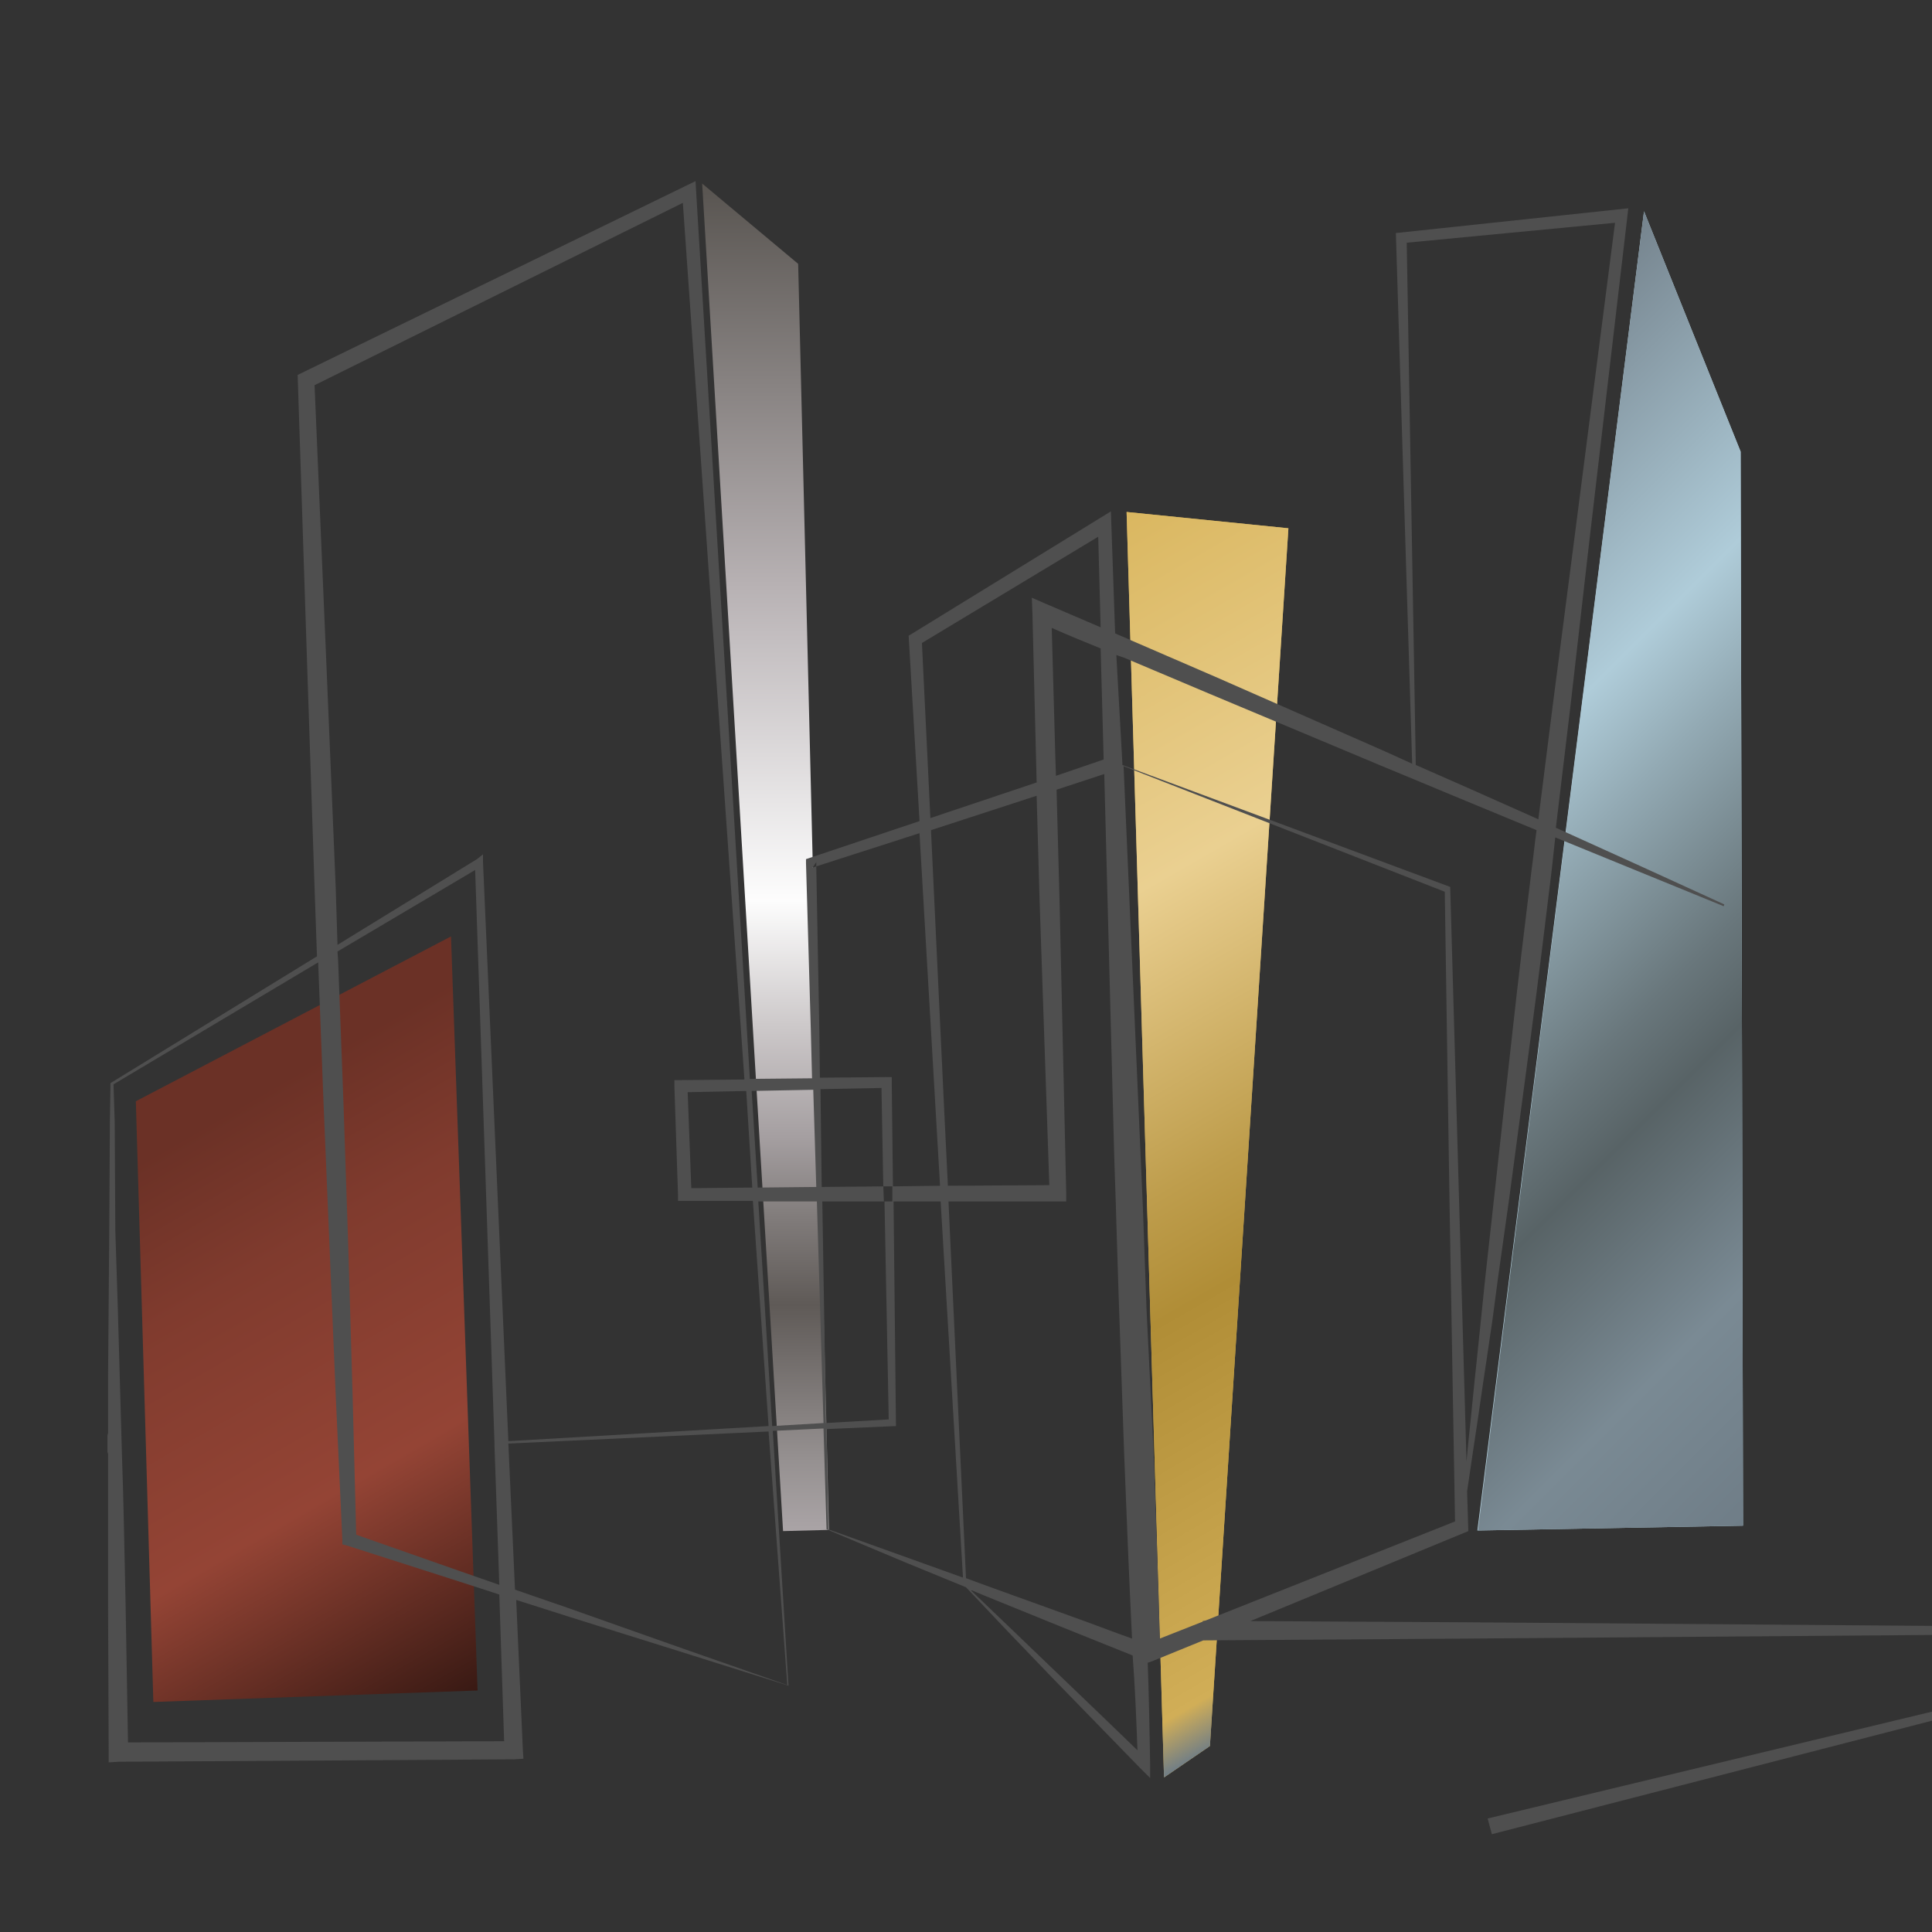 <svg xmlns="http://www.w3.org/2000/svg" xmlns:xlink="http://www.w3.org/1999/xlink" id="Layer_1" x="0px" y="0px" viewBox="0 0 32 32" style="enable-background:new 0 0 32 32;" xml:space="preserve"><rect x="0" y="0" width="32" height="32" fill="#333333" stroke="none"/><style type="text/css">	.st0{fill:url(#SVGID_1_);}	.st1{fill:#B2CFDC;}	.st2{fill:#CBA851;}	.st3{fill:url(#SVGID_00000047037368803441161660000010117874253695657648_);}	.st4{fill:none;}	.st5{fill:#4F4F4F;}</style><g>	<linearGradient id="SVGID_1_" gradientUnits="userSpaceOnUse" x1="2.755" y1="17.953" x2="8.395" y2="27.721">		<stop offset="0.08" style="stop-color:#6B3126"></stop>		<stop offset="0.3" style="stop-color:#803B2E"></stop>		<stop offset="0.644" style="stop-color:#944435"></stop>		<stop offset="0.994" style="stop-color:#3A1A14"></stop>		<stop offset="1" style="stop-color:#381913"></stop>	</linearGradient>	<polygon class="st0" points="2.25,18.24 7.47,15.51 7.91,28 2.54,28.19  "></polygon>	<g>		<defs>			<polygon id="SVGID_00000148655653978303603810000002957992474412195970_" points="2.25,18.24 2.54,28.19 7.91,28 7.47,15.51        "></polygon>		</defs>		<clipPath id="SVGID_00000098938392569585973200000017389725090799722889_">			<use xlink:href="#SVGID_00000148655653978303603810000002957992474412195970_" style="overflow:visible;"></use>		</clipPath>	</g>	<polygon class="st1" points="28.83,7.48 27.23,3.5 24.47,25.35 28.87,25.27  "></polygon>	<g>		<defs>			<polygon id="SVGID_00000101100146024262655830000002025392261210556347_" points="24.48,25.35 28.87,25.27 28.83,7.48 27.23,3.5        "></polygon>		</defs>					<linearGradient id="SVGID_00000059994459875305747380000013385333137026976442_" gradientUnits="userSpaceOnUse" x1="21.077" y1="9.654" x2="32.778" y2="21.355">			<stop offset="0" style="stop-color:#75838D"></stop>			<stop offset="0.3" style="stop-color:#AFCCD9"></stop>			<stop offset="0.401" style="stop-color:#93AAB4"></stop>			<stop offset="0.565" style="stop-color:#69777C"></stop>			<stop offset="0.644" style="stop-color:#586366"></stop>			<stop offset="0.832" style="stop-color:#7A8A94"></stop>			<stop offset="1" style="stop-color:#6F7D87"></stop>		</linearGradient>					<use xlink:href="#SVGID_00000101100146024262655830000002025392261210556347_" style="overflow:visible;fill:url(#SVGID_00000059994459875305747380000013385333137026976442_);"></use>		<clipPath id="SVGID_00000110439897946211157780000012897540913432770707_">			<use xlink:href="#SVGID_00000101100146024262655830000002025392261210556347_" style="overflow:visible;"></use>		</clipPath>	</g>	<polygon class="st2" points="21.34,8.75 18.66,8.48 19.28,29.44 20.04,28.92  "></polygon>	<g>		<defs>			<polygon id="SVGID_00000002352570965237408170000005393739387949242292_" points="19.28,29.44 20.04,28.92 21.34,8.75     18.66,8.48    "></polygon>		</defs>					<linearGradient id="SVGID_00000119101133172305005160000010590344376719870381_" gradientUnits="userSpaceOnUse" x1="15.301" y1="10.423" x2="24.532" y2="26.412">			<stop offset="0" style="stop-color:#DAB760"></stop>			<stop offset="0.3" style="stop-color:#EAD091"></stop>			<stop offset="0.345" style="stop-color:#E2C684"></stop>			<stop offset="0.547" style="stop-color:#BE9D4C"></stop>			<stop offset="0.644" style="stop-color:#B08D36"></stop>			<stop offset="0.957" style="stop-color:#D1AE57"></stop>			<stop offset="1" style="stop-color:#6F7D87"></stop>		</linearGradient>					<use xlink:href="#SVGID_00000002352570965237408170000005393739387949242292_" style="overflow:visible;fill:url(#SVGID_00000119101133172305005160000010590344376719870381_);"></use>		<clipPath id="SVGID_00000036944696689890798280000007224766738387929253_">			<use xlink:href="#SVGID_00000002352570965237408170000005393739387949242292_" style="overflow:visible;"></use>		</clipPath>	</g>			<linearGradient id="SVGID_00000111911201900558483580000017207757639839480457_" gradientUnits="userSpaceOnUse" x1="12.677" y1="3.045" x2="12.677" y2="25.361">		<stop offset="0" style="stop-color:#585450"></stop>		<stop offset="0.3" style="stop-color:#B8B2B4"></stop>		<stop offset="0.34" style="stop-color:#C4BFC1"></stop>		<stop offset="0.532" style="stop-color:#FDFDFD"></stop>		<stop offset="0.624" style="stop-color:#CDC9CA"></stop>		<stop offset="0.707" style="stop-color:#A59FA1"></stop>		<stop offset="0.767" style="stop-color:#817C7B"></stop>		<stop offset="0.832" style="stop-color:#5F5A57"></stop>		<stop offset="0.834" style="stop-color:#605B58"></stop>		<stop offset="0.946" style="stop-color:#959090"></stop>		<stop offset="1" style="stop-color:#AAA4A6"></stop>	</linearGradient>	<polygon style="fill:url(#SVGID_00000111911201900558483580000017207757639839480457_);" points="11.63,3.04 13.22,4.37   13.73,25.34 12.97,25.36  "></polygon>	<g>		<defs>			<polygon id="SVGID_00000129176315535405879130000007961919765807458977_" points="12.97,25.36 13.73,25.34 13.22,4.37     11.63,3.04    "></polygon>		</defs>		<clipPath id="SVGID_00000009567744943627843900000011161143630210940545_">			<use xlink:href="#SVGID_00000129176315535405879130000007961919765807458977_" style="overflow:visible;"></use>		</clipPath>	</g>	<g>		<g>			<polygon class="st4" points="12.56,19.9 12.79,23.62 13.64,23.57 13.53,19.9    "></polygon>			<polygon class="st4" points="14.65,19.65 14.65,19.9 14.81,19.9 14.8,19.65    "></polygon>			<polygon class="st4" points="13.69,23.57 14.73,23.51 14.65,19.9 13.63,19.9    "></polygon>			<polygon class="st4" points="12.48,19.9 11.34,19.9 11.24,19.9 11.23,19.79 11.18,17.99 11.17,17.89 11.28,17.89 12.34,17.88     11.32,3.35 5.22,6.38 5.41,11.09 5.51,13.49 5.55,14.69 5.59,15.65 7.89,14.23 8,14.15 8,14.28 8.43,23.87 12.74,23.62    "></polygon>			<polygon class="st4" points="13.6,18.05 13.63,19.66 14.65,19.65 14.61,18.03    "></polygon>			<polygon class="st4" points="8.43,23.92 8.54,26.34 9.41,26.64 11.21,27.28 13.04,27.91 12.74,23.72    "></polygon>			<polygon class="st4" points="5.76,20.7 5.84,23.1 5.9,25.42 7.61,26.01 8.27,26.24 8.19,23.93 8.19,23.89 7.87,14.4 5.59,15.76     5.6,15.89 5.68,18.29    "></polygon>			<polygon class="st4" points="17.17,13.19 15.42,13.76 15.64,18.42 15.7,19.65 17.38,19.63 17.23,14.96    "></polygon>			<polygon class="st4" points="13.52,19.66 13.47,18.05 12.45,18.07 12.55,19.67    "></polygon>			<polygon class="st4" points="11.45,19.68 12.46,19.67 12.35,18.07 11.38,18.09    "></polygon>			<path class="st4" d="M7.6,26.21l-1.84-0.59l-0.08-0.02l0-0.08l-0.11-2.4l-0.1-2.4l-0.1-2.4l-0.09-2.36l-3.39,2.02l0.02,0.63    l0.02,1.79l0.04,1.24l0.07,2.48c0.02,0.82,0.04,1.64,0.06,2.46l0.04,2.3l6.24-0.01l-0.08-2.43L7.6,26.21z"></path>			<path class="st4" d="M24.37,13.08l1.1,0.49c0.08-0.63,0.16-1.27,0.24-1.9l0.35-2.7l0.68-5.28L23.3,4.02l0.14,8.65L24.37,13.08z"></path>			<path class="st4" d="M17.49,12.55l0.01,0.3l0.79-0.27l-0.05-1.84c-0.27-0.11-0.54-0.23-0.81-0.34L17.49,12.55z"></path>			<path class="st4" d="M18.59,12.66l5.43,2.02L24.17,20l0.12,4.18c0.01-0.11,0.02-0.21,0.03-0.32c0.04-0.45,0.09-0.91,0.14-1.36    l0.07-0.68l0.07-0.68l0.15-1.36l0.15-1.36l0.15-1.35c0.1-0.9,0.21-1.81,0.32-2.71c0.03-0.21,0.05-0.43,0.08-0.64l-1.16-0.48    l-1.42-0.59l-2.84-1.19l-1.42-0.6c-0.04-0.02-0.08-0.03-0.11-0.05l0.1,1.79L18.59,12.66z"></path>			<path class="st4" d="M17.17,12.96l-0.01-0.4l-0.06-2.41L17.08,9.9l0.23,0.1c0.3,0.13,0.61,0.26,0.91,0.39l-0.04-1.5l-2.92,1.76    l0.14,2.9L17.17,12.96z"></path>			<path class="st4" d="M23.99,20.01l-0.08-5.24l-5.32-2.08L18.92,20c0.02,0.56,0.04,1.12,0.06,1.67l0.01,0.21    c0.03,0.61,0.06,1.22,0.09,1.82c0.03,0.61,0.05,1.21,0.07,1.82l0.03,0.91l0.02,0.7l0.71-0.28v-0.01l0.03,0l4.13-1.64L23.99,20.01    z"></path>			<path class="st4" d="M17.65,26.96l-1.33-0.54l-0.24-0.1l0.7,0.67l0.75,0.72l0.75,0.72l0.57,0.55c-0.02-0.53-0.04-1.05-0.07-1.58    C18.4,27.26,18.02,27.11,17.65,26.96z"></path>			<polygon class="st4" points="15.52,18.45 15.25,13.81 13.54,14.36 13.59,17.05 13.6,17.86 14.7,17.85 14.79,17.85 14.79,17.94     14.8,19.65 15.59,19.65    "></polygon>			<polygon class="st4" points="14.81,19.9 14.84,23.62 13.69,23.67 13.72,25.33 15.98,26.13 15.61,19.9    "></polygon>			<path class="st4" d="M17.76,26.77c0.34,0.12,0.67,0.25,1.01,0.37c-0.04-1.02-0.09-2.03-0.13-3.05c-0.03-0.86-0.07-1.71-0.09-2.57    l-0.04-1.28c-0.01-0.43-0.03-0.86-0.04-1.28l-0.16-6.14l-0.79,0.26l0.05,1.87l0.11,4.81l0,0.14h-0.14l-1.81,0l0.3,6.24l0.41,0.15    L17.76,26.77z"></path>			<path class="st4" d="M17.41,10.39C17.4,10.38,17.38,10.37,17.41,10.39L17.41,10.39z"></path>			<polygon class="st4" points="13.48,14.39 13.54,14.36 13.54,14.3    "></polygon>			<polygon class="st5" points="24.64,30.12 24.71,30.38 32,28.5 32,28.35    "></polygon>			<path class="st5" d="M24.27,26.87l-3.56-0.02l3.61-1.49L24.3,24.7c0.04-0.27,0.08-0.54,0.12-0.81c0.07-0.45,0.13-0.9,0.2-1.35    l0.1-0.68l0.09-0.68L25,19.83l0.18-1.35l0.18-1.35c0.12-0.9,0.23-1.8,0.34-2.71c0.02-0.18,0.04-0.37,0.06-0.55l1.37,0.56    l0.71,0.29l0.71,0.29l0.01-0.03l-0.7-0.32l-0.7-0.32l-1.39-0.63c0.08-0.67,0.16-1.33,0.24-2l0.31-2.71l0.65-5.55l-3.85,0.41    l0.27,8.79l-0.44-0.2l-2.82-1.24l-1.41-0.61c-0.08-0.04-0.17-0.07-0.25-0.11l-0.07-2.02l-3.35,2.06l0.18,3.07l-1.82,0.61    l-0.06,0.02l0,0.07l0.08,2.77l0.02,0.79l-1.03,0.01L11.53,3.17L11.52,3L4.93,6.21l0.16,4.89l0.08,2.4l0.04,1.2l0.04,1.14    l-3.42,2.1l-0.01,0.61l-0.01,1.78l-0.01,1.23l-0.01,1.24l0,0.94l-0.01,0.03l0,0.28l0.01,0.03c0,0.82,0,1.64,0,2.46l0.01,2.49    l0,0.16l0.17-0.01l6.55-0.04l0.15-0.01l-0.01-0.15l-0.11-2.48l0.88,0.28l1.82,0.57l1.81,0.57l-0.26-4.22l0.84-0.04l0.05,1.67    L15,25.88l1,0.41l0.7,0.74l0.72,0.75l0.73,0.75l0.73,0.75l0.17,0.17l0-0.24c-0.01-0.56-0.02-1.11-0.04-1.67l0.06-0.02l0.1-0.04    l0.76-0.31l4.35-0.03L32,27.08v-0.15L24.27,26.87z M23.3,4.02l3.45-0.33l-0.68,5.28l-0.35,2.7c-0.08,0.63-0.16,1.27-0.24,1.9    l-1.1-0.49l-0.93-0.41L23.3,4.02z M18.61,10.89l1.42,0.6l2.84,1.19l1.42,0.59l1.16,0.48c-0.03,0.21-0.05,0.43-0.08,0.64    c-0.11,0.9-0.22,1.8-0.32,2.71l-0.15,1.35l-0.15,1.36l-0.15,1.36l-0.07,0.68l-0.07,0.68c-0.05,0.45-0.09,0.9-0.14,1.36    c-0.01,0.11-0.02,0.21-0.03,0.32L24.17,20l-0.15-5.31l-5.43-2.02l0-0.03l-0.1-1.79C18.53,10.86,18.57,10.88,18.61,10.89z     M18.28,12.58l-0.79,0.27l-0.01-0.3l-0.06-2.15c-0.01,0-0.01,0-0.01,0c-0.04-0.02-0.02-0.01,0,0c0,0,0,0,0.01,0    c0.27,0.12,0.54,0.23,0.81,0.34L18.28,12.58z M18.19,8.89l0.04,1.5c-0.3-0.13-0.61-0.26-0.91-0.39l-0.23-0.1l0.01,0.25l0.06,2.41    l0.01,0.4l-1.76,0.59l-0.14-2.9L18.19,8.89z M17.38,19.63l-1.68,0.01l-0.06-1.23l-0.22-4.66l1.75-0.57l0.05,1.77L17.38,19.63z     M13.47,18.05l0.05,1.61l-0.97,0.01l-0.1-1.6L13.47,18.05z M12.46,19.67l-1.01,0.01l-0.06-1.59l0.97-0.02L12.46,19.67z     M2.12,28.86l-0.04-2.3c-0.02-0.82-0.03-1.64-0.06-2.46l-0.07-2.48l-0.04-1.24L1.9,18.59l-0.02-0.63l3.39-2.02l0.09,2.36l0.1,2.4    l0.1,2.4l0.11,2.4l0,0.08l0.08,0.02l1.84,0.59l0.68,0.22l0.08,2.43L2.12,28.86z M5.59,15.76l2.28-1.35l0.32,9.49l0,0.04    l0.08,2.31l-0.66-0.23L5.9,25.42L5.84,23.1l-0.07-2.4l-0.08-2.4l-0.09-2.4L5.59,15.76z M8,14.28L8,14.15l-0.1,0.08l-2.31,1.42    l-0.03-0.96l-0.05-1.2l-0.1-2.4l-0.2-4.71l6.1-3.02l1.02,14.52l-1.06,0.01l-0.1,0l0,0.1l0.06,1.8l0,0.1h0.11l1.13,0l0.26,3.73    l-4.31,0.25L8,14.28z M13.04,27.91l-1.83-0.64l-1.81-0.64l-0.87-0.3l-0.11-2.42l4.31-0.2L13.04,27.91z M12.79,23.62l-0.23-3.72    l0.97,0l0.11,3.67L12.79,23.62z M13.72,25.33l-0.03-1.66l1.15-0.05l-0.04-3.72l-0.15,0l0.07,3.61l-1.04,0.06l-0.06-3.67l1.02,0    l-0.01-0.25l-1.02,0.01l-0.02-1.62l1.01-0.02l0.03,1.63l0.16,0l-0.02-1.72l0-0.09l-0.09,0l-1.1,0.01l-0.01-0.82l-0.05-2.68    l-0.06,0.02l0.06-0.09l0,0.07l1.71-0.55l0.27,4.64l0.07,1.2l-0.79,0.01l0,0.25l0.8,0l0.37,6.23L13.72,25.33z M15.71,19.9l1.81,0    h0.14l0-0.14l-0.11-4.81l-0.05-1.87l0.79-0.26l0.16,6.14c0.01,0.43,0.03,0.86,0.04,1.28l0.04,1.28c0.03,0.86,0.06,1.71,0.09,2.57    c0.04,1.02,0.08,2.03,0.13,3.05c-0.34-0.12-0.67-0.25-1.01-0.37l-1.33-0.48l-0.41-0.15L15.71,19.9z M18.84,28.99l-0.57-0.55    l-0.75-0.72l-0.75-0.72l-0.7-0.67l0.24,0.1l1.33,0.54c0.37,0.15,0.75,0.3,1.12,0.45C18.8,27.94,18.82,28.46,18.84,28.99    C18.85,29.07,18.84,28.99,18.84,28.99z M19.92,26.85v0.01l-0.71,0.28l-0.02-0.7l-0.03-0.91c-0.02-0.61-0.04-1.21-0.07-1.82    c-0.03-0.61-0.06-1.21-0.09-1.82l-0.01-0.21c-0.02-0.56-0.04-1.12-0.06-1.67l-0.32-7.32l5.32,2.08l0.08,5.24l0.09,5.19    l-4.13,1.64L19.92,26.85z"></path>			<path class="st5" d="M18.84,28.99C18.84,28.99,18.85,29.07,18.84,28.99L18.84,28.99z"></path>		</g>	</g></g></svg>